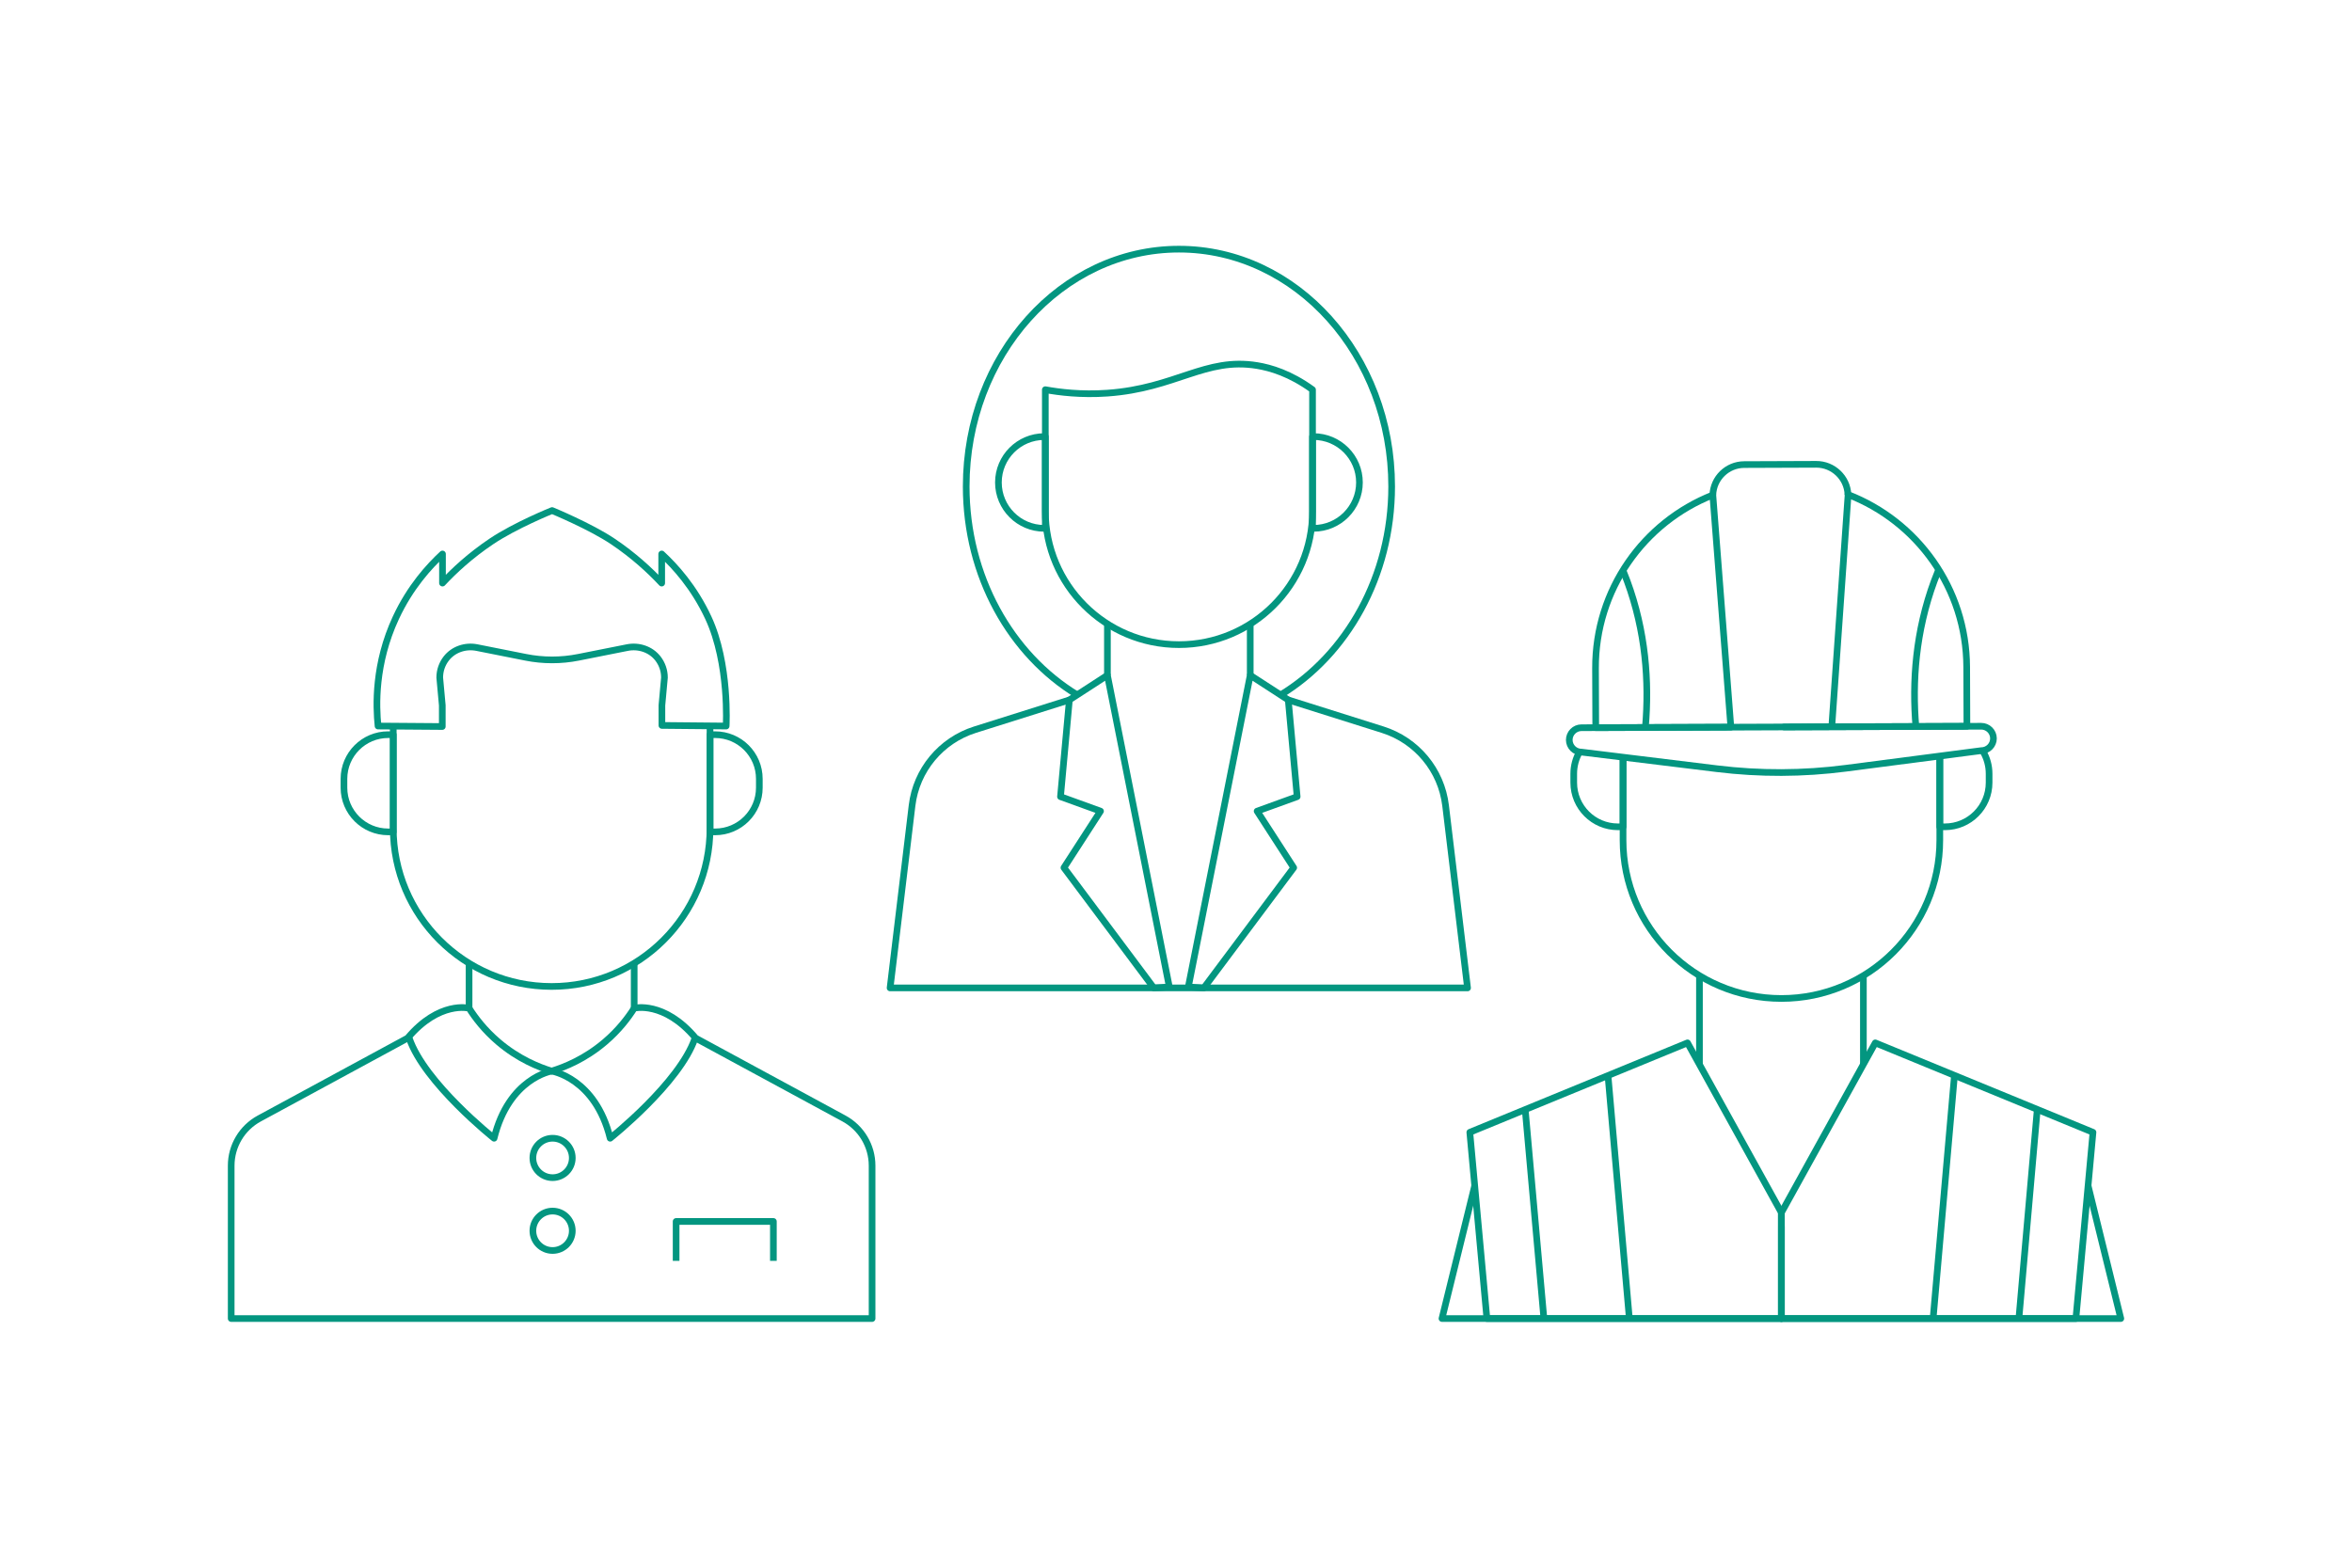 <svg xmlns="http://www.w3.org/2000/svg" id="Calque_1" viewBox="0 0 600 400"><defs><style>      .st0 {        fill: none;        stroke: #039680;        stroke-linejoin: round;        stroke-width: 1.701px;      }    </style></defs><g><polygon class="st0" points="298.298 251.819 282.504 172.295 272.799 178.588 270.536 203.271 280.744 206.967 271.416 221.399 294.34 252.069 298.298 251.819"></polygon><line class="st0" x1="282.504" y1="159.012" x2="282.504" y2="172.295"></line><path class="st0" d="M272.799,178.588l-24.081,7.594c-8.684,2.739-14.962,10.305-16.051,19.346l-5.604,46.541h147.311s-5.604-46.541-5.604-46.541c-1.089-9.04-7.367-16.607-16.051-19.346l-24.081-7.594"></path><polygon class="st0" points="303.142 251.819 318.936 172.295 328.64 178.588 330.904 203.271 320.696 206.967 330.024 221.399 307.1 252.069 303.142 251.819"></polygon><line class="st0" x1="318.936" y1="159.012" x2="318.936" y2="172.295"></line><path class="st0" d="M266.4,111.4h.264v23.408h-.264c-6.46,0-11.704-5.244-11.704-11.704h0c0-6.46,5.244-11.704,11.704-11.704Z"></path><path class="st0" d="M346.534,111.4h.264v23.408h-.264c-6.46,0-11.704-5.244-11.704-11.704h0c0-6.46,5.244-11.704,11.704-11.704Z" transform="translate(681.629 246.207) rotate(180)"></path><path class="st0" d="M266.664,99.432v30.964c0,18.824,15.26,34.083,34.083,34.083h0c18.824,0,34.083-15.26,34.083-34.083v-30.964c-5.713-4.152-10.703-5.595-14.135-6.16-13.21-2.174-20.715,5.805-38.192,7.04-6.725.475-12.282-.234-15.84-.88Z"></path><path class="st0" d="M326.615,177.352c16.917-10.252,28.401-30.248,28.401-53.236,0-33.437-24.297-60.544-54.268-60.544s-54.268,27.106-54.268,60.544c0,22.947,11.443,42.913,28.311,53.182"></path></g><g><polyline class="st0" points="172.478 321.707 172.478 311.654 197.293 311.654 197.293 321.707"></polyline><circle class="st0" cx="140.966" cy="295.453" r="5.027"></circle><circle class="st0" cx="140.966" cy="314.038" r="5.027"></circle><path class="st0" d="M99.018,187.454h1.305v24.802h-1.305c-6.222,0-11.274-5.052-11.274-11.274v-2.255c0-6.222,5.052-11.274,11.274-11.274Z"></path><path class="st0" d="M192.4,187.454h1.305v24.802h-1.305c-6.222,0-11.274-5.052-11.274-11.274v-2.255c0-6.222,5.052-11.274,11.274-11.274Z" transform="translate(374.832 399.709) rotate(180)"></path><path class="st0" d="M100.323,185.28v26.017c0,22.313,18.088,40.402,40.402,40.402h0c22.313,0,40.402-18.088,40.402-40.402v-26.081"></path><path class="st0" d="M185.242,185.25s.927-15.866-4.556-27.646c-3.642-7.824-8.511-13.134-11.886-16.255v7.429c-2.994-3.209-7.103-7.028-12.484-10.642-5.711-3.837-15.476-7.869-15.476-7.869,0,0-9.38,3.774-15.476,7.869-5.381,3.615-9.49,7.433-12.484,10.642v-7.429c-3.375,3.121-8.244,8.431-11.886,16.255-5.484,11.78-5.08,22.584-4.556,27.646l16.39.124v-5.397l-.65-7.09c0-1.831.618-3.517,1.658-4.861,1.823-2.359,4.905-3.371,7.829-2.789l12.439,2.474c4.447.885,9.025.885,13.472,0l12.439-2.474c2.924-.582,6.006.43,7.829,2.789,1.039,1.344,1.658,3.031,1.658,4.861l-.65,7.09v5.118s15.815.155,16.39.155Z"></path><line class="st0" x1="119.66" y1="245.779" x2="119.66" y2="257.217"></line><line class="st0" x1="161.782" y1="245.779" x2="161.782" y2="257.333"></line><path class="st0" d="M215.303,285.386l-37.833-20.505c-8.079-9.606-15.681-7.641-15.681-7.641-1.539,2.43-3.926,5.598-7.48,8.624-5.123,4.362-10.318,6.427-13.585,7.43-3.267-1.004-8.462-3.068-13.585-7.43-3.554-3.026-5.941-6.194-7.48-8.624,0,0-7.602-1.965-15.681,7.641l-37.833,20.505c-4.417,2.394-7.168,7.015-7.168,12.039v39.003h163.493v-39.003c0-5.024-2.751-9.645-7.168-12.039Z"></path><path class="st0" d="M140.725,273.293s11.143,1.744,14.927,17.133c0,0,17.776-14.12,21.648-25.545"></path><path class="st0" d="M140.725,273.293s-10.902,1.744-14.686,17.133c0,0-17.776-14.12-21.648-25.545"></path></g><g><path class="st0" d="M471.415,126.176c-.183-4.299-3.765-7.723-8.106-7.707l-18.357.068c-4.34.016-7.856,3.466-8.007,7.766"></path><polyline class="st0" points="376.201 302.533 367.853 336.428 454.429 336.428 454.429 309.395"></polyline><polyline class="st0" points="532.65 302.436 541.022 336.428 454.445 336.428 454.445 312.88"></polyline><g><line class="st0" x1="433.536" y1="248.938" x2="433.536" y2="271.573"></line><line class="st0" x1="475.354" y1="248.938" x2="475.354" y2="271.461"></line></g><path class="st0" d="M414.043,193.205v21.156c0,22.313,18.088,40.402,40.402,40.402h0c22.313,0,40.402-18.088,40.402-40.402v-21.455"></path><polygon class="st0" points="374.952 288.909 430.487 266.091 454.429 309.395 454.429 336.428 379.308 336.428 374.952 288.909"></polygon><polygon class="st0" points="533.923 288.909 478.388 266.091 454.445 309.395 454.445 336.428 529.567 336.428 533.923 288.909"></polygon><line class="st0" x1="498.589" y1="274.391" x2="493.143" y2="336.428"></line><line class="st0" x1="519.7" y1="283.183" x2="515.027" y2="336.428"></line><line class="st0" x1="410.205" y1="274.424" x2="415.647" y2="336.428"></line><line class="st0" x1="389.083" y1="283.103" x2="393.85" y2="336.428"></line><path class="st0" d="M505.434,191.528l-34.534,4.492c-10.914,1.42-21.962,1.461-32.886.122l-34.566-4.236c-1.712.006-3.119-1.39-3.125-3.102h0c-.006-1.712,1.39-3.119,3.102-3.125l101.986-.377c1.712-.006,3.119,1.389,3.125,3.102h0c.006,1.711-1.389,3.118-3.102,3.124Z"></path><g><path class="st0" d="M471.432,126.491l-4.138,58.937-12.184.06,46.652-.173-.055-15.137c-.075-20.073-12.632-37.181-30.292-44.002.004.105.017.209.017.315Z"></path><path class="st0" d="M436.971,126.618c0-.107-.03-.21-.026-.316-17.61,6.952-29.999,24.152-29.925,44.227l.057,15.137,34.468-.128-4.573-58.92Z"></path></g><path class="st0" d="M494.561,145.333c-.39.942-.766,1.903-1.128,2.882-4.763,12.909-5.669,25.715-4.682,37.281"></path><path class="st0" d="M413.946,145.333c.39.942.766,1.903,1.128,2.882,4.763,12.909,5.669,25.715,4.682,37.281"></path><path class="st0" d="M402.936,191.861c-.937,1.644-1.472,3.546-1.472,5.574v2.255c0,6.226,5.047,11.274,11.274,11.274h1.305v-17.457"></path><path class="st0" d="M505.907,191.781c.965,1.662,1.518,3.593,1.518,5.654v2.255c0,6.226-5.047,11.274-11.274,11.274h-1.305s0-17.886,0-17.886"></path></g></svg>